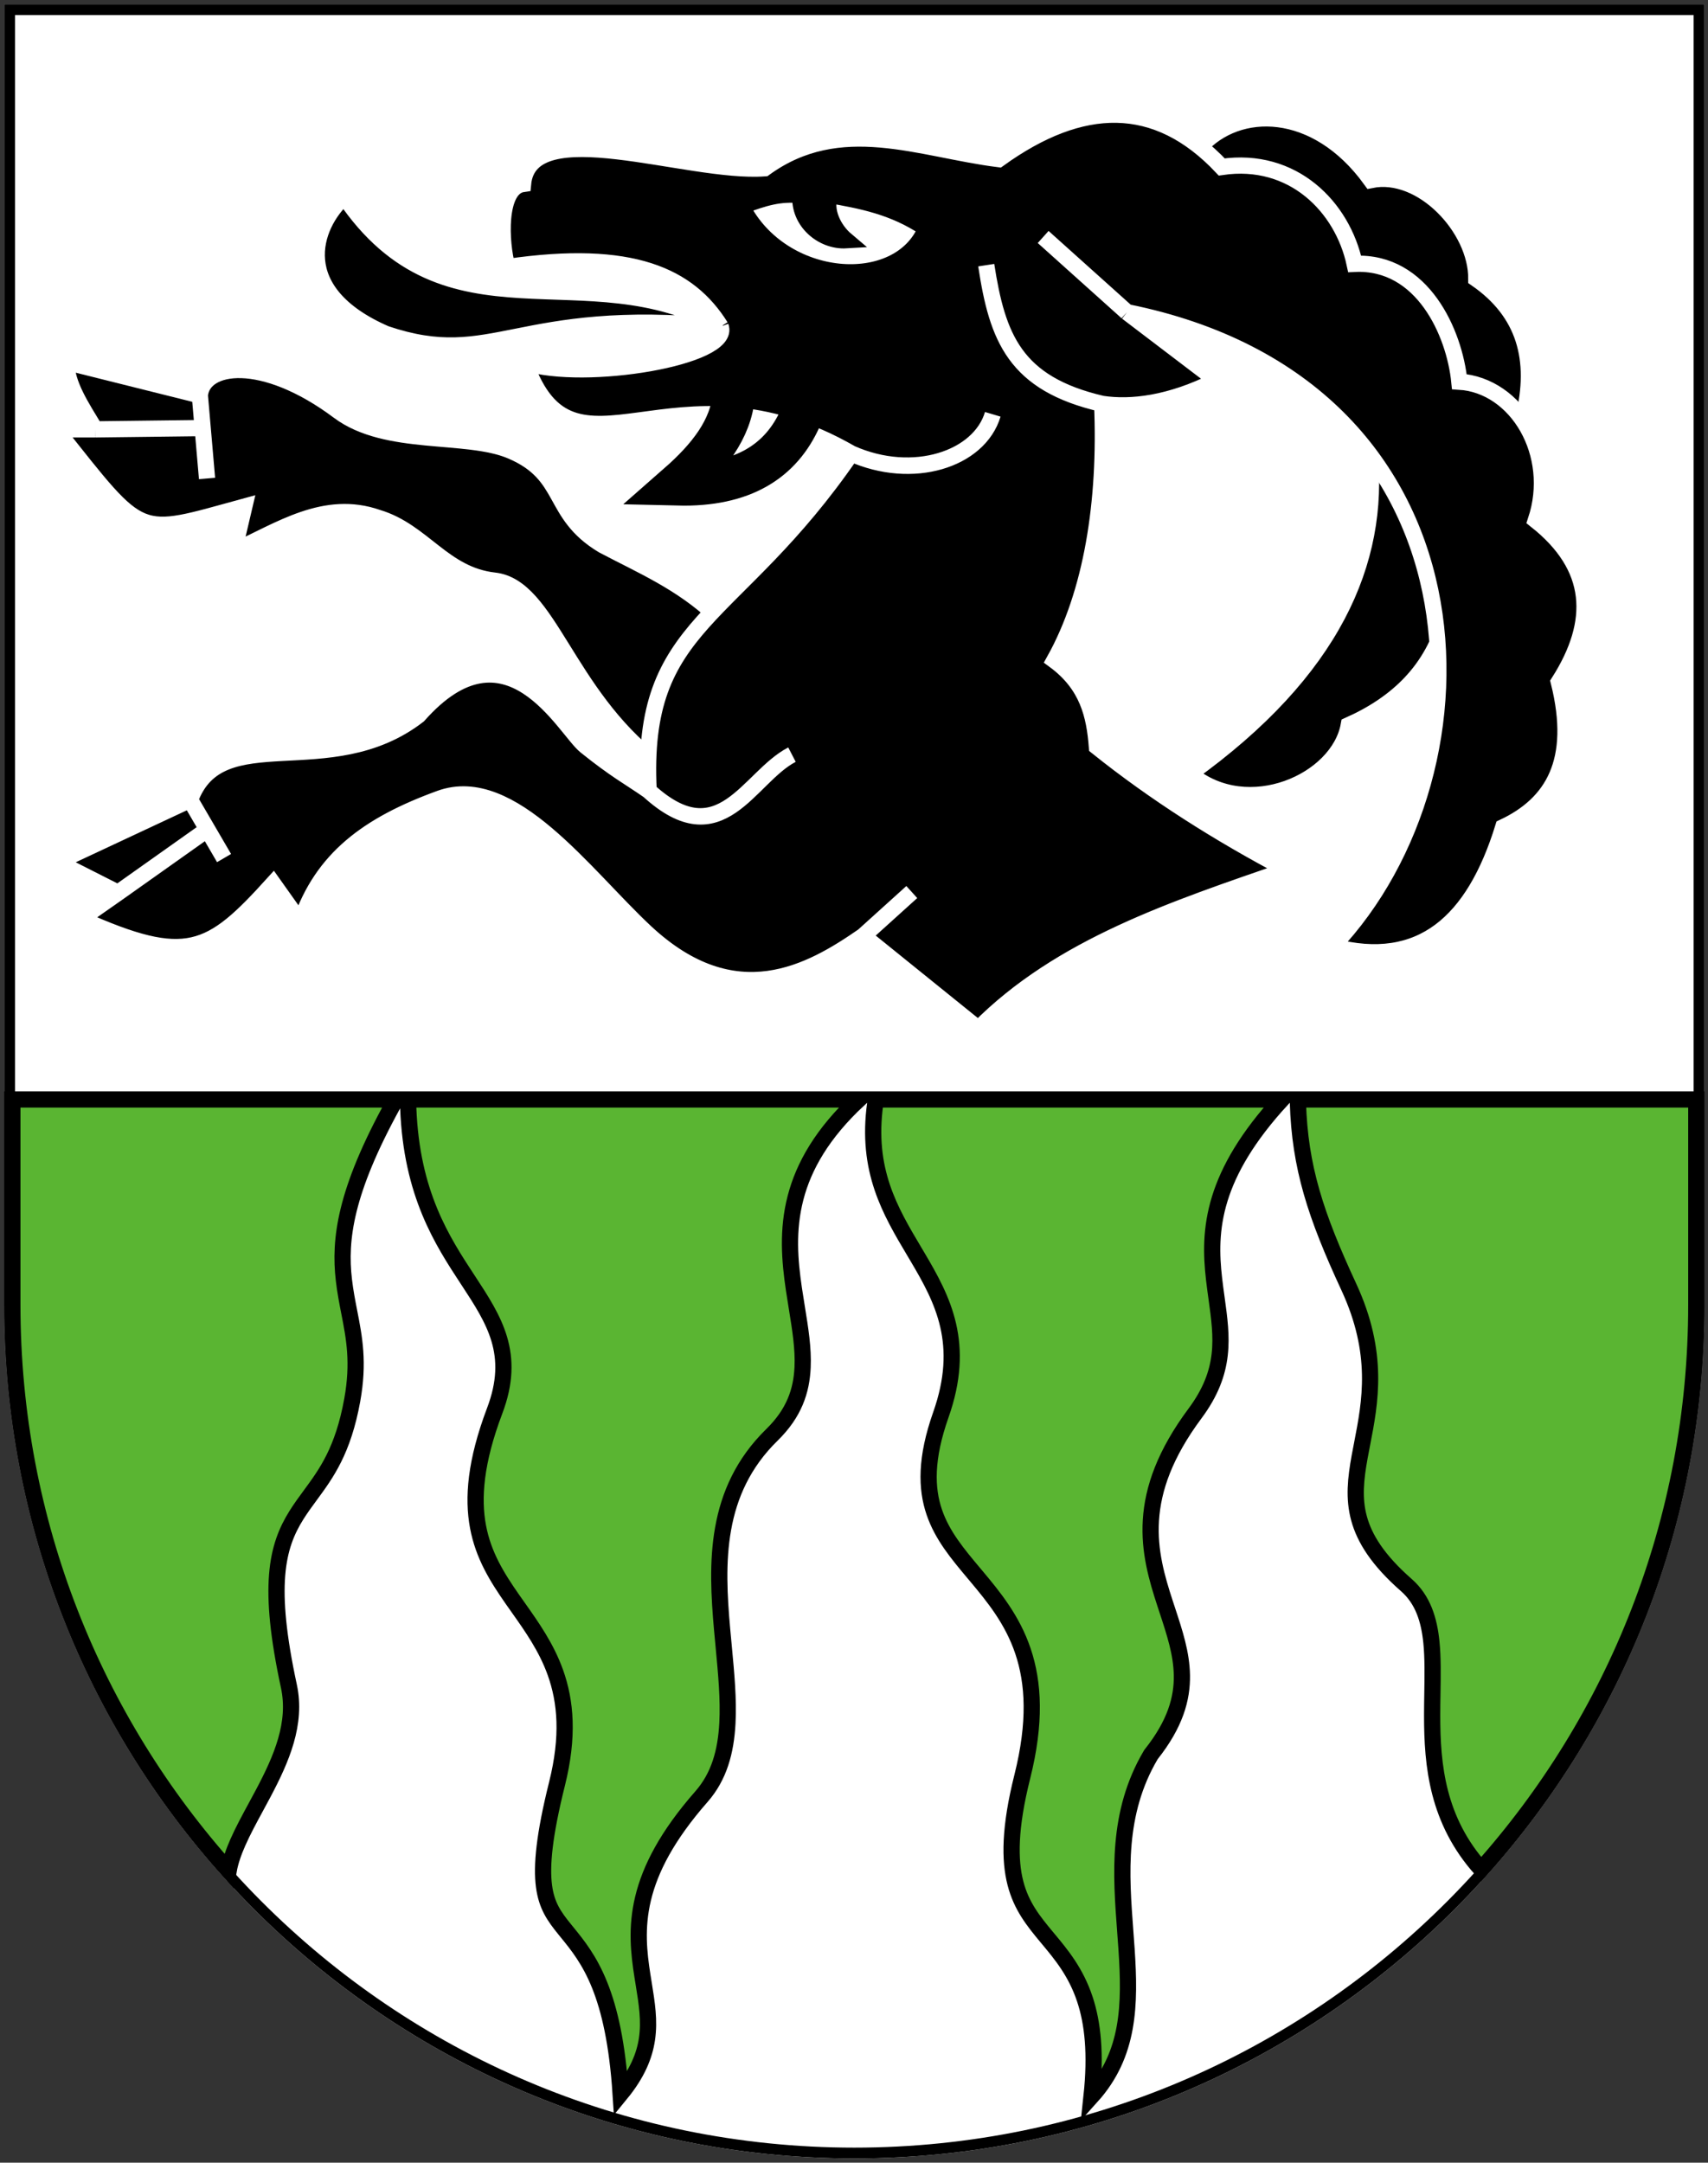 <svg xmlns="http://www.w3.org/2000/svg" width="158" height="200" viewBox="0 0 158 200" fill="none"><rect x="0" y="0" width="158" height="200" fill="#333333" stroke="none"/><path d="M0.393 0.393V120.673C0.393 164.267 35.599 199.607 79.029 199.607C122.46 199.607 157.667 164.267 157.667 120.673V0.393H0.393Z" fill="white"/><path fill-rule="evenodd" clip-rule="evenodd" d="M66.3 56.957C63.022 53.85 59.351 52.314 55.769 50.421C50.88 47.489 52.52 43.937 47.296 41.706C43.151 39.936 35.772 41.352 31.334 38.035C24.261 32.749 18.748 33.64 18.486 36.561L6.138 33.475C6.146 35.552 7.552 37.629 8.8 39.707H5.168C13.369 50.03 12.509 49.61 22.601 46.851L21.635 50.967C25.919 49.014 30.053 46.166 34.949 47.88C39.146 49.14 41.019 53.169 45.729 53.695C50.757 54.255 52.37 64.112 60.672 70.516C60.1 64.948 62.368 60.596 66.3 56.957Z" fill="black"/><path d="M18.486 36.561C18.748 33.64 24.261 32.749 31.334 38.035C35.772 41.352 43.151 39.936 47.296 41.706C52.52 43.937 50.88 47.489 55.769 50.421C59.351 52.314 63.022 53.85 66.3 56.957C62.368 60.596 60.1 64.948 60.672 70.516C52.37 64.112 50.757 54.255 45.729 53.695C41.019 53.169 39.146 49.14 34.949 47.88C30.053 46.166 25.919 49.014 21.635 50.967L22.601 46.851C12.509 49.61 13.369 50.03 5.168 39.707H8.8M18.486 36.561L19.152 44.247M18.486 36.561L6.138 33.475C6.146 35.552 7.552 37.629 8.8 39.707M8.8 39.707L18.79 39.586" stroke="white" stroke-width="1.5"/><path fill-rule="evenodd" clip-rule="evenodd" d="M110.969 13.621C114.452 9.703 121.727 9.602 126.824 16.649C131.521 15.694 136.608 21.113 136.568 25.785C141.052 28.884 142.242 33.265 140.929 38.619L133.847 57.023C132.554 61.929 129.281 65.054 124.77 67.063C123.833 72.267 115.426 76.002 110.061 71.545C136.541 52.564 127.629 30.829 110.969 13.621Z" fill="black" stroke="white" stroke-width="1.5"/><path fill-rule="evenodd" clip-rule="evenodd" d="M90.508 95.149C98.11 87.469 108.662 84.051 119.081 80.44C112.751 77.107 106.835 73.361 101.471 69.063C101.245 66.157 100.625 63.339 97.535 61.069C100.997 54.855 102.345 46.451 101.955 37.349C93.883 35.477 92.269 31.191 91.233 24.522C92.252 31.272 93.873 35.486 101.955 37.349C104.622 37.751 108.258 37.343 112.537 35.174L104.251 28.872C138.188 35.699 138.808 71.173 123.259 87.518C131.44 89.679 136.346 85.288 139.055 76.503C143.665 74.342 146.021 70.378 144.2 63.072C147.762 57.479 147.531 52.427 142.076 48.121C144.113 41.987 140.333 35.628 134.998 35.294C134.55 30.797 131.596 24.105 125.313 24.401C124.188 19.144 119.617 14.471 113.02 15.441C106.977 9.032 100.044 9.205 92.39 14.716C85.109 13.81 77.707 10.492 70.724 15.562C63.6 16.085 49.01 10.371 48.384 17.012C46.036 17.346 46.309 22.475 46.934 24.694C58.48 23.003 63.731 25.514 66.667 30.201C54.238 23.148 41.346 32.26 31.862 18.169C28.888 20.869 26.798 27.02 35.678 30.875C45.729 34.271 47.748 28.375 66.667 30.201C67.71 33.03 54.101 35.305 48.574 33.533C53.036 46.095 62.248 32.421 78.751 41.94C84.481 44.477 90.616 42.422 91.837 38.315C90.576 42.531 84.428 44.49 78.751 41.94C67.94 57.7 59.189 57.361 60.003 73.12C66.722 79.252 69.254 71.867 73.262 69.788C69.22 71.872 66.67 79.205 60.003 73.12C58.216 71.876 56.945 71.23 54.167 68.993C52.202 67.41 46.923 56.868 38.699 66.163C30.448 72.533 20.365 66.428 17.585 73.966L5.293 79.715L10.921 82.564L7.468 84.98C17.276 89.373 19.444 88.149 25.268 81.718L27.805 85.291C29.817 79.416 34.001 76.283 40.702 73.845C47.311 71.44 54.119 80.977 59.71 86.189C68.018 93.933 75.019 89.894 79.856 86.551L90.508 95.149Z" fill="black"/><path d="M101.955 37.349C102.345 46.451 100.997 54.855 97.535 61.069C100.625 63.339 101.245 66.157 101.471 69.063C106.835 73.361 112.751 77.107 119.081 80.44C108.662 84.051 98.11 87.469 90.508 95.149L79.856 86.551M101.955 37.349C93.883 35.477 92.269 31.191 91.233 24.522C92.252 31.272 93.873 35.486 101.955 37.349ZM101.955 37.349C104.622 37.751 108.258 37.343 112.537 35.174L104.251 28.872M104.251 28.872L96.499 21.915M104.251 28.872C138.188 35.699 138.808 71.173 123.259 87.518C131.44 89.679 136.346 85.288 139.055 76.503C143.665 74.342 146.021 70.378 144.2 63.072C147.762 57.479 147.531 52.427 142.076 48.121C144.113 41.987 140.333 35.628 134.998 35.294C134.55 30.797 131.596 24.105 125.313 24.401C124.188 19.144 119.617 14.471 113.02 15.441C106.977 9.032 100.044 9.205 92.39 14.716C85.109 13.81 77.707 10.492 70.724 15.562C63.6 16.085 49.01 10.371 48.384 17.012C46.036 17.346 46.309 22.475 46.934 24.694C58.48 23.003 63.731 25.514 66.667 30.201M66.667 30.201C54.238 23.148 41.346 32.26 31.862 18.169C28.888 20.869 26.798 27.02 35.678 30.875C45.729 34.271 47.748 28.375 66.667 30.201ZM66.667 30.201C67.71 33.03 54.101 35.305 48.574 33.533C53.036 46.095 62.248 32.421 78.751 41.94M78.751 41.94C84.481 44.477 90.616 42.422 91.837 38.315C90.576 42.531 84.428 44.49 78.751 41.94ZM78.751 41.94C67.94 57.7 59.189 57.361 60.003 73.12M60.003 73.12C66.722 79.252 69.254 71.867 73.262 69.788C69.22 71.872 66.67 79.205 60.003 73.12ZM60.003 73.12C58.216 71.876 56.945 71.23 54.167 68.993C52.202 67.41 46.923 56.868 38.699 66.163C30.448 72.533 20.365 66.428 17.585 73.966M17.585 73.966L20.727 79.352M17.585 73.966L5.293 79.715L10.921 82.564M10.921 82.564L19.207 76.694M10.921 82.564L7.468 84.98C17.276 89.373 19.444 88.149 25.268 81.718L27.805 85.291C29.817 79.416 34.001 76.283 40.702 73.845C47.311 71.44 54.119 80.977 59.71 86.189C68.018 93.933 75.019 89.894 79.856 86.551M79.856 86.551L84.346 82.494" stroke="white" stroke-width="1.5"/><path d="M67.875 36.562C67.627 39.672 65.545 42.324 62.73 44.793C68.705 44.937 72.261 42.662 74.049 38.619" stroke="black" stroke-width="3.925"/><path fill-rule="evenodd" clip-rule="evenodd" d="M68.603 19.07C70.782 18.25 72.124 17.866 74.049 18.041C73.843 20.452 76.041 22.353 78.285 22.219C77.083 21.204 76.261 19.462 76.773 18.041C79.51 18.536 82.615 19.057 85.667 21.127C83.161 27.183 72.318 26.422 68.603 19.07Z" fill="white" stroke="black" stroke-width="1.5"/><path d="M1.143 101.676H36.613L36.359 102.137C31.91 110.221 31.382 114.635 31.81 118.354C31.933 119.425 32.123 120.395 32.309 121.349C32.772 123.715 33.216 125.986 32.584 129.478C31.737 134.153 30.181 136.267 28.708 138.27C28.262 138.875 27.825 139.47 27.416 140.123C26.521 141.553 25.833 143.188 25.636 145.653C25.441 148.089 25.727 151.314 26.724 155.933C27.465 159.369 26.046 162.64 24.363 165.819C24.142 166.238 23.915 166.657 23.688 167.074C23.075 168.205 22.468 169.323 22.001 170.383C21.62 171.247 21.308 172.121 21.153 172.989C8.716 159.133 1.143 140.794 1.143 120.675V101.676ZM57.413 193.641C57.108 188.968 56.381 185.847 55.476 183.589C54.534 181.238 53.408 179.858 52.467 178.703C52.386 178.604 52.307 178.507 52.23 178.411C51.268 177.223 50.56 176.235 50.323 174.424C50.078 172.55 50.332 169.746 51.53 164.951C52.62 160.585 52.339 157.353 51.374 154.662C50.543 152.343 49.208 150.455 47.943 148.667C47.761 148.411 47.581 148.156 47.404 147.903C45.978 145.858 44.716 143.838 44.219 141.187C43.723 138.543 43.975 135.183 45.761 130.467C46.744 127.872 46.761 125.767 46.179 123.816C45.615 121.925 44.497 120.219 43.322 118.427L43.296 118.388L43.285 118.372C40.911 114.752 38.072 110.423 37.766 102.469L37.735 101.676H79.434C76.066 104.812 74.351 107.838 73.591 110.768C72.814 113.764 73.055 116.592 73.44 119.202C73.528 119.802 73.623 120.386 73.716 120.956C74.033 122.91 74.324 124.703 74.245 126.448C74.146 128.63 73.461 130.685 71.412 132.688C66.047 137.931 66.259 144.599 66.8 150.688C66.847 151.222 66.897 151.751 66.947 152.275C67.183 154.777 67.407 157.151 67.29 159.355C67.149 161.997 66.519 164.289 64.893 166.142C61.698 169.782 60.141 172.84 59.487 175.564C58.833 178.288 59.099 180.609 59.427 182.708C59.467 182.961 59.507 183.209 59.547 183.453C59.84 185.267 60.099 186.873 59.848 188.569C59.621 190.102 58.965 191.747 57.413 193.641ZM80.96 102.077L81.016 101.676H118.569C115.378 105.15 113.671 108.147 112.835 110.86C111.98 113.632 112.053 116.047 112.306 118.261C112.377 118.886 112.461 119.49 112.543 120.081C113.042 123.691 113.47 126.781 110.546 130.712C107.752 134.468 106.646 137.679 106.465 140.583C106.284 143.47 107.024 145.98 107.777 148.285C107.846 148.497 107.915 148.707 107.984 148.915C108.672 151.005 109.298 152.905 109.332 154.921C109.368 157.083 108.715 159.425 106.505 162.214L106.473 162.255L106.447 162.299C103.274 167.67 103.7 173.36 104.091 178.581C104.134 179.154 104.177 179.721 104.214 180.281C104.552 185.371 104.488 189.961 100.975 193.869C101.397 189.915 101.087 187.092 100.361 184.895C99.532 182.383 98.177 180.757 96.944 179.277C96.912 179.239 96.881 179.201 96.849 179.163C95.588 177.649 94.481 176.277 93.933 174.151C93.383 172.015 93.38 169.031 94.567 164.305C95.827 159.287 95.619 155.625 94.632 152.696C93.65 149.783 91.918 147.669 90.305 145.745C90.254 145.685 90.203 145.624 90.152 145.563C88.576 143.687 87.163 142.003 86.426 139.841C85.679 137.649 85.607 134.879 87.035 130.836C88.184 127.583 88.254 124.925 87.708 122.556C87.169 120.212 86.035 118.198 84.879 116.245C84.775 116.069 84.671 115.894 84.566 115.718C82.343 111.979 80.11 108.224 80.96 102.077ZM120.064 101.952L120.056 101.676H156.917V120.675C156.917 140.736 149.388 159.026 137.015 172.868C132.961 168.34 132.481 163.288 132.482 158.642C132.482 157.961 132.493 157.28 132.504 156.608C132.532 154.926 132.558 153.298 132.412 151.856C132.204 149.808 131.636 147.933 130.097 146.585C127.443 144.26 126.22 142.266 125.718 140.419C125.212 138.559 125.407 136.753 125.777 134.713C125.849 134.318 125.927 133.916 126.007 133.506C126.75 129.681 127.627 125.167 124.771 119.008C121.703 112.394 120.242 107.94 120.064 101.952Z" fill="#5AB532" stroke="black" stroke-width="1.5"/><path d="M0.893 120.673V0.893H157.167V120.673C157.167 163.992 122.182 199.107 79.029 199.107C35.877 199.107 0.893 163.992 0.893 120.673Z" stroke="black"/></svg>